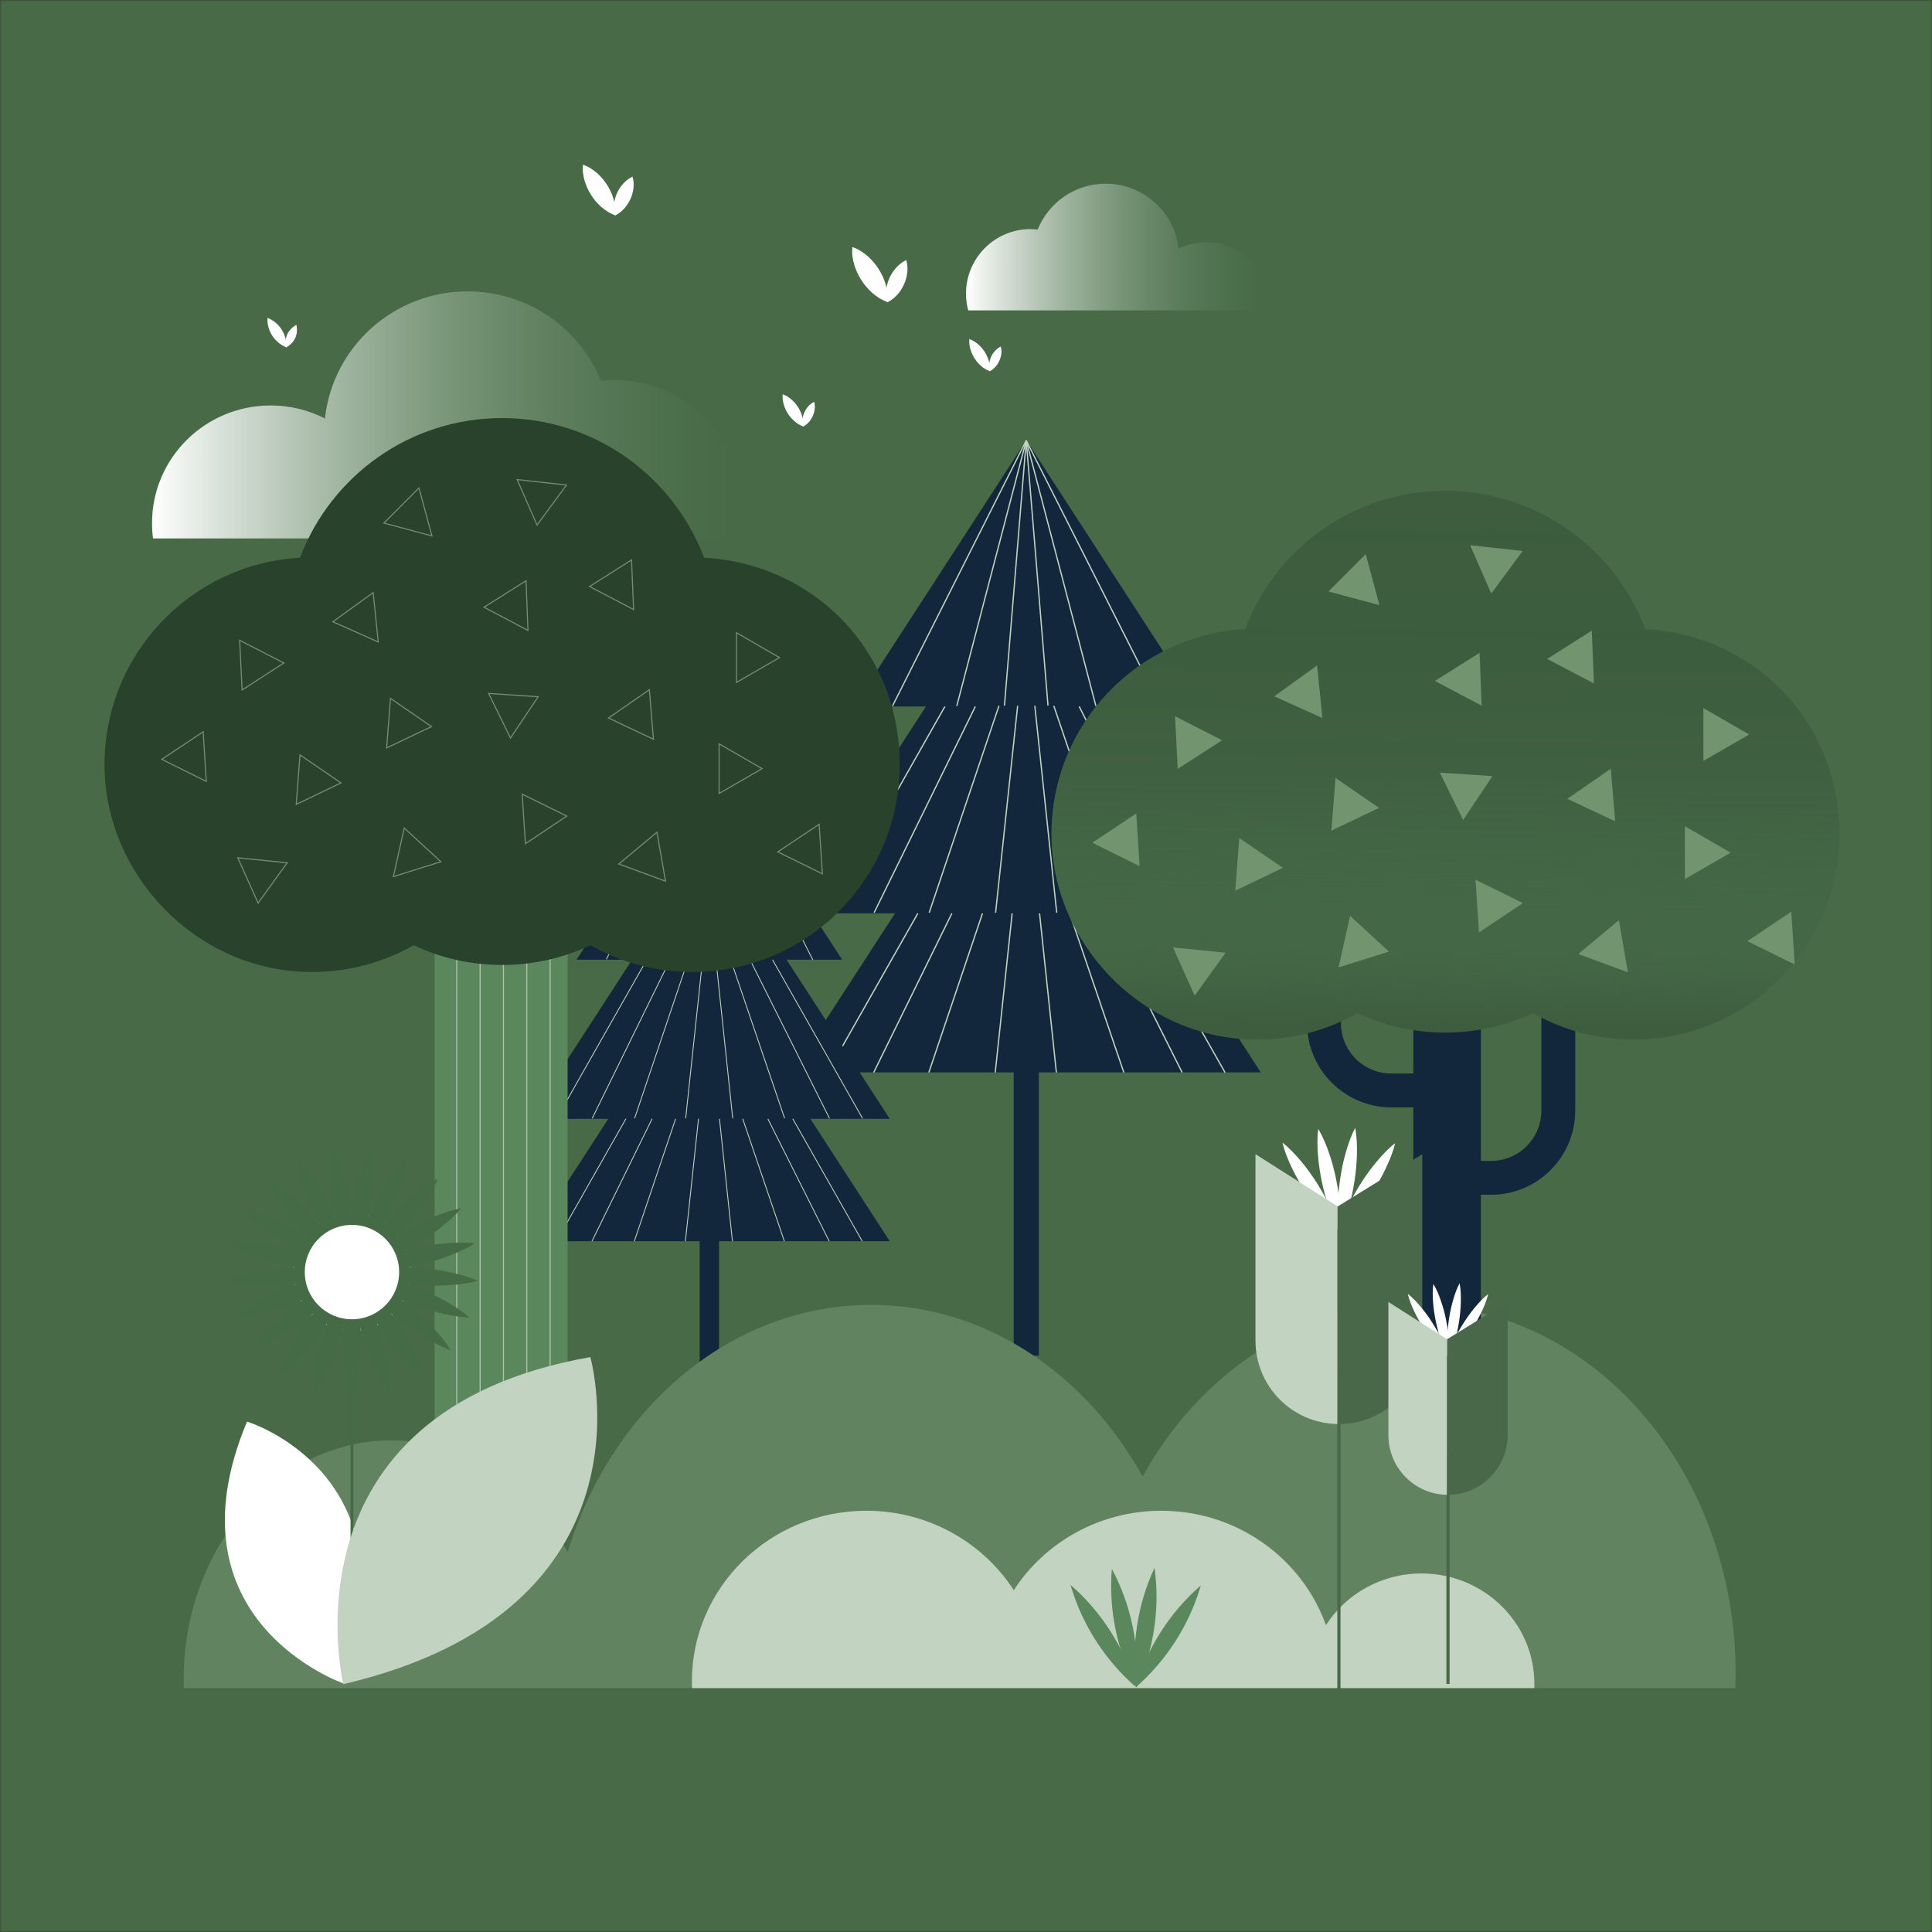 <?xml version="1.0" encoding="UTF-8"?><svg width="610" height="610" viewBox="0 0 610 610" fill="none" xmlns="http://www.w3.org/2000/svg">
<rect x="0" y="0" width="610" height="610" fill="#333333" stroke="none"/>
<mask id="mask0_1525_10876" style="mask-type:alpha" maskUnits="userSpaceOnUse" x="0" y="0" width="610" height="610">
<rect width="610" height="610" fill="#4480C2"/>
</mask>
<g mask="url(#mask0_1525_10876)">
<rect width="610" height="610" fill="#486A47"/>
<path d="M398.08 288.37L355.746 223.068H378.558L324.04 139L269.522 223.068H292.356L250 288.37H282.595L250 338.597H398.08L365.485 288.37H398.08Z" fill="#12273C"/>
<path d="M324.018 139.067L366.485 223.113" stroke="#C2D4C1" stroke-width="0.4" stroke-miterlimit="10"/>
<path d="M324.018 139.067L346.007 222.89" stroke="#C2D4C1" stroke-width="0.4" stroke-miterlimit="10"/>
<path d="M324.018 139.067L330.888 222.779" stroke="#C2D4C1" stroke-width="0.4" stroke-miterlimit="10"/>
<path d="M324.018 139.067L317.147 222.779" stroke="#C2D4C1" stroke-width="0.4" stroke-miterlimit="10"/>
<path d="M324.018 139.067L302.095 222.89" stroke="#C2D4C1" stroke-width="0.4" stroke-miterlimit="10"/>
<path d="M324.017 139.067L281.794 222.89" stroke="#C2D4C1" stroke-width="0.4" stroke-miterlimit="10"/>
<path d="M373.378 288.169L340.738 223.045" stroke="#C2D4C1" stroke-width="0.4" stroke-miterlimit="10"/>
<path d="M332.712 222.846L354.946 288.17" stroke="#C2D4C1" stroke-width="0.4" stroke-miterlimit="10"/>
<path d="M333.644 288.17L326.729 222.846" stroke="#C2D4C1" stroke-width="0.4" stroke-miterlimit="10"/>
<path d="M321.305 222.846L314.346 288.17" stroke="#C2D4C1" stroke-width="0.4" stroke-miterlimit="10"/>
<path d="M315.412 222.846L293.378 288.17" stroke="#C2D4C1" stroke-width="0.4" stroke-miterlimit="10"/>
<path d="M307.942 223.067L275.991 288.169" stroke="#C2D4C1" stroke-width="0.4" stroke-miterlimit="10"/>
<path d="M298.338 223.067L261.429 288.169" stroke="#C2D4C1" stroke-width="0.4" stroke-miterlimit="10"/>
<path d="M349.965 223.067L386.896 288.169" stroke="#C2D4C1" stroke-width="0.4" stroke-miterlimit="10"/>
<path d="M373.243 338.619L348.074 288.369" stroke="#C2D4C1" stroke-width="0.4" stroke-miterlimit="10"/>
<path d="M354.833 338.619L337.735 288.369" stroke="#C2D4C1" stroke-width="0.4" stroke-miterlimit="10"/>
<path d="M333.534 338.619L328.22 288.369" stroke="#C2D4C1" stroke-width="0.4" stroke-miterlimit="10"/>
<path d="M319.571 288.369L314.234 338.619" stroke="#C2D4C1" stroke-width="0.4" stroke-miterlimit="10"/>
<path d="M310.21 288.369L293.268 338.619" stroke="#C2D4C1" stroke-width="0.4" stroke-miterlimit="10"/>
<path d="M300.537 288.369L275.857 338.619" stroke="#C2D4C1" stroke-width="0.4" stroke-miterlimit="10"/>
<path d="M289.799 288.369L261.295 338.619" stroke="#C2D4C1" stroke-width="0.4" stroke-miterlimit="10"/>
<path d="M386.785 338.619L358.28 288.369" stroke="#C2D4C1" stroke-width="0.4" stroke-miterlimit="10"/>
<path d="M327.997 337.53H320.06V428.023H327.997V337.53Z" fill="#12273C"/>
<path d="M280.928 353.249L248.355 303.021H265.898L223.964 238.364L182.03 303.021H199.573L167 353.249H192.08L167 391.892H280.928L255.848 353.249H280.928Z" fill="#12273C"/>
<path d="M223.965 238.408L256.627 303.043" stroke="#C2D4C1" stroke-width="0.27" stroke-miterlimit="10"/>
<path d="M223.965 238.408L240.863 302.888" stroke="#C2D4C1" stroke-width="0.27" stroke-miterlimit="10"/>
<path d="M223.965 238.408L229.234 302.799" stroke="#C2D4C1" stroke-width="0.27" stroke-miterlimit="10"/>
<path d="M223.965 238.408L218.673 302.799" stroke="#C2D4C1" stroke-width="0.27" stroke-miterlimit="10"/>
<path d="M223.964 238.408L207.088 302.888" stroke="#C2D4C1" stroke-width="0.27" stroke-miterlimit="10"/>
<path d="M223.964 238.408L191.458 302.888" stroke="#C2D4C1" stroke-width="0.27" stroke-miterlimit="10"/>
<path d="M261.896 353.094L236.794 303" stroke="#C2D4C1" stroke-width="0.27" stroke-miterlimit="10"/>
<path d="M230.635 302.844L247.733 353.093" stroke="#C2D4C1" stroke-width="0.27" stroke-miterlimit="10"/>
<path d="M231.345 353.093L226.031 302.844" stroke="#C2D4C1" stroke-width="0.27" stroke-miterlimit="10"/>
<path d="M221.852 302.844L216.493 353.093" stroke="#C2D4C1" stroke-width="0.27" stroke-miterlimit="10"/>
<path d="M217.316 302.844L200.373 353.093" stroke="#C2D4C1" stroke-width="0.27" stroke-miterlimit="10"/>
<path d="M211.58 303.022L186.989 353.093" stroke="#C2D4C1" stroke-width="0.27" stroke-miterlimit="10"/>
<path d="M204.198 303.022L175.782 353.093" stroke="#C2D4C1" stroke-width="0.27" stroke-miterlimit="10"/>
<path d="M243.908 303.022L272.324 353.093" stroke="#C2D4C1" stroke-width="0.27" stroke-miterlimit="10"/>
<path d="M261.807 391.892L242.441 353.249" stroke="#C2D4C1" stroke-width="0.27" stroke-miterlimit="10"/>
<path d="M247.644 391.892L234.504 353.249" stroke="#C2D4C1" stroke-width="0.27" stroke-miterlimit="10"/>
<path d="M231.257 391.892L227.166 353.249" stroke="#C2D4C1" stroke-width="0.27" stroke-miterlimit="10"/>
<path d="M220.541 353.249L216.405 391.892" stroke="#C2D4C1" stroke-width="0.27" stroke-miterlimit="10"/>
<path d="M213.314 353.249L200.285 391.892" stroke="#C2D4C1" stroke-width="0.27" stroke-miterlimit="10"/>
<path d="M205.888 353.249L186.9 391.892" stroke="#C2D4C1" stroke-width="0.27" stroke-miterlimit="10"/>
<path d="M197.617 353.249L175.694 391.892" stroke="#C2D4C1" stroke-width="0.27" stroke-miterlimit="10"/>
<path d="M272.235 391.892L250.312 353.249" stroke="#C2D4C1" stroke-width="0.27" stroke-miterlimit="10"/>
<path d="M227.032 391.069H220.918V441.052H227.032V391.069Z" fill="#12273C"/>
<path d="M58 530.042C58 530.793 58 531.544 58 532.296C58 532.53 58 532.765 58 533H547.918C547.959 531.497 548 529.995 548 528.445C548 464.119 502.573 412 446.505 412C410.409 412 378.732 433.646 360.766 466.185C342.759 433.646 311.083 412 275.027 412C256.611 412 239.341 417.634 224.444 427.495C203.531 441.346 187.324 463.461 179.221 490.037C167.598 468.861 147.054 454.775 123.644 454.775C87.384 454.775 58 488.488 58 530.089V530.042Z" fill="#61835F"/>
<path d="M194.003 119.974C192.555 119.974 191.13 120.04 189.727 120.195C183.024 103.667 166.722 92 147.659 92C124.275 92 105.034 109.567 102.606 132.127C97.462 129.497 91.649 128.017 85.458 128.017C64.769 128.017 48 144.656 48 165.183C48 166.818 48.111 168.431 48.312 170H232.619C233.51 166.708 234 163.239 234 159.659C234 137.739 216.095 119.952 193.981 119.952L194.003 119.974Z" fill="url(#paint0_linear_1525_10876)"/>
<path d="M484.451 531.632C484.451 531.98 484.451 532.327 484.451 532.675C484.451 532.784 484.451 532.892 484.451 533.001H218.496C218.473 532.306 218.451 531.61 218.451 530.893C218.451 501.122 243.112 477.001 273.548 477.001C293.144 477.001 310.339 487.019 320.092 502.078C329.868 487.019 347.063 477.001 366.636 477.001C376.634 477.001 386.009 479.609 394.096 484.172C405.449 490.583 414.247 500.818 418.645 513.117C424.955 503.317 436.108 496.798 448.816 496.798C468.5 496.798 484.451 512.4 484.451 531.654V531.632Z" fill="#C2D4C1"/>
<path d="M467.562 301.233H446.239V420.365H467.562V301.233Z" fill="#12273C"/>
<path d="M447.707 349.638H439.258C424.606 349.638 412.688 337.72 412.688 323.068V304.169H423.383V323.068C423.383 331.828 430.498 338.943 439.258 338.943H447.707V349.638Z" fill="#12273C"/>
<path d="M470.787 377.232H462.338V366.538H470.787C479.547 366.538 486.662 359.423 486.662 350.662V298.745H497.357V350.662C497.357 365.315 485.439 377.232 470.787 377.232Z" fill="#12273C"/>
<path d="M519.479 198.668C509.852 173.143 485.194 155 456.312 155C427.429 155 402.772 173.143 393.144 198.668C359.059 200.58 332 228.818 332 263.392C332 297.966 361.016 328.227 396.835 328.227C408.419 328.227 419.292 325.181 428.697 319.867C437.079 323.825 446.44 326.026 456.334 326.026C466.228 326.026 475.589 323.802 483.971 319.867C493.376 325.181 504.249 328.227 515.833 328.227C551.63 328.227 580.668 299.211 580.668 263.392C580.668 227.573 553.609 200.58 519.524 198.668H519.479Z" fill="#3D5D3E"/>
<path d="M519.479 198.668C509.852 173.143 485.194 155 456.312 155C427.429 155 402.772 173.143 393.144 198.668C359.059 200.58 332 228.818 332 263.392C332 297.966 361.016 328.227 396.835 328.227C408.419 328.227 419.292 325.181 428.697 319.867C437.079 323.825 446.44 326.026 456.334 326.026C466.228 326.026 475.589 323.802 483.971 319.867C493.376 325.181 504.249 328.227 515.833 328.227C551.63 328.227 580.668 299.211 580.668 263.392C580.668 227.573 553.609 200.58 519.524 198.668H519.479Z" fill="url(#paint1_linear_1525_10876)"/>
<path d="M371 226.129L371.845 242.782L385.852 233.733L371 226.129Z" fill="#72946E"/>
<path d="M415.846 210.099L402.327 219.859L417.535 226.708L415.846 210.099Z" fill="#72946E"/>
<path d="M431.209 174.945L419.425 186.751L435.545 191.065L431.209 174.945Z" fill="#72946E"/>
<path d="M464.16 172.144L470.853 187.418L480.747 173.967L464.16 172.144Z" fill="#72946E"/>
<path d="M502.581 199.113L488.484 208.051L503.27 215.788L502.581 199.113Z" fill="#72946E"/>
<path d="M467.163 206.118L453.044 215.012L467.807 222.794L467.163 206.118Z" fill="#72946E"/>
<path d="M537.822 223.571V240.247L552.275 231.909L537.822 223.571Z" fill="#72946E"/>
<path d="M531.976 260.859V277.557L546.428 269.219L531.976 260.859Z" fill="#72946E"/>
<path d="M565.571 287.872L551.697 297.144L566.661 304.526L565.571 287.872Z" fill="#72946E"/>
<path d="M508.585 242.716L494.866 252.21L509.963 259.325L508.585 242.716Z" fill="#72946E"/>
<path d="M511.142 290.541L498.312 301.213L513.988 306.994L511.142 290.541Z" fill="#72946E"/>
<path d="M421.672 245.627L420.36 262.258L435.413 255.076L421.672 245.627Z" fill="#72946E"/>
<path d="M391.277 264.594L390.01 281.225L405.04 273.999L391.277 264.594Z" fill="#72946E"/>
<path d="M438.548 300.458L426.274 289.163L422.628 305.438L438.548 300.458Z" fill="#72946E"/>
<path d="M370.354 299.124L377.203 314.354L386.963 300.814L370.354 299.124Z" fill="#72946E"/>
<path d="M358.77 256.833L344.874 266.083L359.815 273.487L358.77 256.833Z" fill="#72946E"/>
<path d="M454.601 243.938L461.96 258.924L471.232 245.049L454.601 243.938Z" fill="#72946E"/>
<path d="M465.873 277.756L466.963 294.41L480.837 285.138L465.873 277.756Z" fill="#72946E"/>
<path d="M325.441 72.361C326.17 72.361 326.899 72.405 327.629 72.471C331.054 63.991 339.385 58 349.108 58C361.041 58 370.875 67.009 372.112 78.573C374.742 77.229 377.703 76.458 380.863 76.458C391.426 76.458 400 85.004 400 95.533C400 96.37 399.956 97.207 399.845 98H305.707C305.243 96.304 305 94.52 305 92.692C305 81.436 314.149 72.317 325.441 72.317V72.361Z" fill="url(#paint2_linear_1525_10876)"/>
<path d="M194.289 67.986C192.4 67.319 190.999 66.341 189.754 65.252C188.531 64.162 187.508 62.939 186.663 61.605C185.796 60.271 185.129 58.826 184.64 57.27C184.173 55.691 183.862 54.001 184.062 52C185.974 52.667 187.352 53.645 188.597 54.735C189.82 55.824 190.843 57.047 191.688 58.381C192.533 59.715 193.222 61.16 193.689 62.739C194.156 64.318 194.467 66.008 194.267 68.009L194.289 67.986Z" fill="white"/>
<path d="M194.156 68.054C193.734 66.631 193.778 65.408 193.889 64.23C194.045 63.074 194.356 61.984 194.823 60.962C195.29 59.939 195.89 58.983 196.669 58.093C197.469 57.226 198.358 56.404 199.715 55.759C200.137 57.182 200.115 58.404 199.982 59.583C199.826 60.739 199.515 61.829 199.048 62.851C198.581 63.874 197.98 64.83 197.202 65.72C196.402 66.587 195.512 67.432 194.178 68.054H194.156Z" fill="white"/>
<path d="M280.268 95.387C278.2 94.653 276.688 93.586 275.332 92.408C273.998 91.207 272.886 89.895 271.952 88.428C271.019 86.983 270.285 85.404 269.751 83.714C269.24 82.002 268.906 80.179 269.129 78C271.196 78.712 272.708 79.801 274.065 80.979C275.399 82.18 276.51 83.492 277.422 84.959C278.356 86.404 279.09 87.983 279.601 89.695C280.112 91.407 280.446 93.231 280.224 95.409L280.268 95.387Z" fill="white"/>
<path d="M280.113 95.475C279.668 93.941 279.69 92.607 279.824 91.317C280.002 90.05 280.335 88.871 280.846 87.76C281.336 86.648 282.003 85.603 282.848 84.647C283.692 83.691 284.693 82.802 286.138 82.112C286.583 83.647 286.583 84.981 286.427 86.27C286.249 87.537 285.916 88.716 285.404 89.828C284.893 90.939 284.248 91.984 283.403 92.94C282.536 93.897 281.558 94.786 280.113 95.475Z" fill="white"/>
<path d="M312.553 117.199C311.352 116.777 310.463 116.154 309.685 115.465C308.884 114.776 308.262 113.998 307.706 113.153C307.172 112.308 306.728 111.396 306.439 110.396C306.127 109.395 305.949 108.328 306.061 107.061C307.261 107.483 308.151 108.106 308.929 108.795C309.729 109.484 310.352 110.262 310.908 111.107C311.441 111.952 311.886 112.864 312.175 113.886C312.486 114.887 312.686 115.954 312.553 117.222V117.199Z" fill="white"/>
<path d="M312.464 117.243C312.197 116.354 312.22 115.553 312.309 114.82C312.397 114.064 312.62 113.397 312.887 112.73C313.198 112.085 313.554 111.462 314.065 110.906C314.554 110.351 315.132 109.817 315.977 109.417C316.244 110.328 316.244 111.107 316.133 111.84C316.044 112.596 315.822 113.263 315.532 113.93C315.221 114.575 314.865 115.198 314.354 115.754C313.865 116.309 313.287 116.843 312.442 117.243H312.464Z" fill="white"/>
<path d="M90.433 109.683C86.653 108.149 84.229 104.414 84.452 100.345C88.231 101.857 90.633 105.636 90.433 109.683Z" fill="white"/>
<path d="M90.343 109.728C89.72 106.615 90.832 104.125 93.589 102.546C94.212 105.659 93.078 108.127 90.343 109.728Z" fill="white"/>
<path d="M253.61 134.653C252.409 134.231 251.52 133.608 250.741 132.897C249.941 132.207 249.318 131.429 248.763 130.584C248.229 129.739 247.784 128.828 247.495 127.827C247.184 126.827 247.006 125.76 247.117 124.492C248.318 124.915 249.207 125.537 249.985 126.226C250.786 126.916 251.408 127.694 251.964 128.539C252.498 129.384 252.943 130.295 253.232 131.318C253.543 132.319 253.743 133.386 253.61 134.653Z" fill="white"/>
<path d="M253.542 134.698C253.275 133.809 253.298 133.008 253.387 132.275C253.476 131.519 253.698 130.852 253.965 130.184C254.276 129.54 254.632 128.917 255.143 128.361C255.632 127.805 256.21 127.272 257.055 126.872C257.322 127.783 257.322 128.561 257.211 129.295C257.122 130.051 256.9 130.718 256.611 131.385C256.299 132.03 255.944 132.652 255.432 133.208C254.943 133.764 254.365 134.298 253.52 134.698H253.542Z" fill="white"/>
<path d="M358.834 532.798C357.1 519.969 359.057 506.74 364.526 495C366.305 507.829 364.282 521.059 358.834 532.798Z" fill="#5B875C"/>
<path d="M358.812 532.799C352.72 521.37 349.985 508.274 351.052 495.356C357.167 506.784 359.857 519.88 358.812 532.799Z" fill="#5B875C"/>
<path d="M358.589 532.62C348.828 524.104 341.602 512.854 338 500.403C347.783 508.896 354.965 520.191 358.589 532.62Z" fill="#5B875C"/>
<path d="M358.545 532.798C362.169 520.369 369.351 509.074 379.134 500.581C375.532 513.032 368.306 524.282 358.545 532.798Z" fill="#5B875C"/>
<path d="M179.212 263.646H137.212V473.182H179.212V263.646Z" fill="#5B875C"/>
<g opacity="0.5">
<path d="M144.215 263.646V473.182" stroke="white" stroke-width="0.34" stroke-miterlimit="10"/>
<path d="M151.596 263.646V473.181" stroke="white" stroke-width="0.34" stroke-miterlimit="10"/>
<path d="M158.955 263.646V473.181" stroke="white" stroke-width="0.34" stroke-miterlimit="10"/>
<path d="M166.315 263.646V473.181" stroke="white" stroke-width="0.34" stroke-miterlimit="10"/>
<path d="M173.697 263.646V473.181" stroke="white" stroke-width="0.34" stroke-miterlimit="10"/>
</g>
<path d="M222.302 176.091C212.564 150.321 187.684 132 158.512 132C129.341 132 104.461 150.321 94.722 176.091C60.304 178.025 33 206.529 33 241.437C33 276.345 62.305 306.895 98.458 306.895C110.153 306.895 121.114 303.826 130.631 298.446C139.102 302.448 148.551 304.671 158.535 304.671C168.518 304.671 177.967 302.426 186.439 298.446C195.933 303.826 206.916 306.895 218.612 306.895C254.764 306.895 284.069 277.59 284.069 241.437C284.069 205.284 256.766 178.025 222.347 176.091H222.302Z" fill="#28422B"/>
<g opacity="0.5">
<path d="M75.667 202.172L76.445 217.847L89.63 209.332L75.667 202.172Z" stroke="#C2D4C1" stroke-width="0.34" stroke-miterlimit="10"/>
<path d="M117.823 187.097L105.105 196.302L119.424 202.706L117.823 187.097Z" stroke="#C2D4C1" stroke-width="0.34" stroke-miterlimit="10"/>
<path d="M132.276 154.058L121.203 165.153L136.367 169.2L132.276 154.058Z" stroke="#C2D4C1" stroke-width="0.34" stroke-miterlimit="10"/>
<path d="M163.271 151.412L169.563 165.775L178.857 153.146L163.271 151.412Z" stroke="#C2D4C1" stroke-width="0.34" stroke-miterlimit="10"/>
<path d="M199.401 176.781L186.149 185.186L200.046 192.456L199.401 176.781Z" stroke="#C2D4C1" stroke-width="0.34" stroke-miterlimit="10"/>
<path d="M166.093 183.363L152.819 191.723L166.694 199.038L166.093 183.363Z" stroke="#C2D4C1" stroke-width="0.34" stroke-miterlimit="10"/>
<path d="M232.529 199.771V215.468L246.114 207.62L232.529 199.771Z" stroke="#C2D4C1" stroke-width="0.34" stroke-miterlimit="10"/>
<path d="M227.038 234.858V250.533L240.623 242.684L227.038 234.858Z" stroke="#C2D4C1" stroke-width="0.34" stroke-miterlimit="10"/>
<path d="M258.633 260.249L245.581 268.965L259.655 275.902L258.633 260.249Z" stroke="#C2D4C1" stroke-width="0.34" stroke-miterlimit="10"/>
<path d="M205.026 217.758L192.13 226.696L206.315 233.411L205.026 217.758Z" stroke="#C2D4C1" stroke-width="0.34" stroke-miterlimit="10"/>
<path d="M207.427 262.761L195.376 272.789L210.117 278.214L207.427 262.761Z" stroke="#C2D4C1" stroke-width="0.34" stroke-miterlimit="10"/>
<path d="M123.293 220.516L122.07 236.146L136.234 229.409L123.293 220.516Z" stroke="#C2D4C1" stroke-width="0.34" stroke-miterlimit="10"/>
<path d="M94.722 238.347L93.522 253.977L107.662 247.196L94.722 238.347Z" stroke="#C2D4C1" stroke-width="0.34" stroke-miterlimit="10"/>
<path d="M139.191 272.077L127.629 261.449L124.205 276.768L139.191 272.077Z" stroke="#C2D4C1" stroke-width="0.34" stroke-miterlimit="10"/>
<path d="M75.066 270.832L81.492 285.129L90.675 272.411L75.066 270.832Z" stroke="#C2D4C1" stroke-width="0.34" stroke-miterlimit="10"/>
<path d="M64.15 231.055L51.076 239.749L65.128 246.708L64.15 231.055Z" stroke="#C2D4C1" stroke-width="0.34" stroke-miterlimit="10"/>
<path d="M154.266 218.938L161.18 233.012L169.919 219.983L154.266 218.938Z" stroke="#C2D4C1" stroke-width="0.34" stroke-miterlimit="10"/>
<path d="M164.871 250.731L165.894 266.384L178.945 257.669L164.871 250.731Z" stroke="#C2D4C1" stroke-width="0.34" stroke-miterlimit="10"/>
</g>
<path d="M111.125 420.319C121.44 420.319 129.802 411.958 129.802 401.643C129.802 391.328 121.44 382.966 111.125 382.966C100.81 382.966 92.448 391.328 92.448 401.643C92.448 411.958 100.81 420.319 111.125 420.319Z" fill="#C2D4C1"/>
<path d="M108.39 531.49C108.39 531.49 51.604 511.813 77.996 448.846C77.996 448.846 131.958 465.188 108.39 531.49Z" fill="white"/>
<path d="M111.125 408.269V525.643" stroke="#456A46" stroke-width="0.9" stroke-miterlimit="10"/>
<path d="M111.126 401.422C112.282 404.735 112.86 408.07 113.282 411.383C113.683 414.696 113.883 418.031 113.883 421.344C113.883 424.657 113.705 427.992 113.282 431.305C112.838 434.618 112.26 437.953 111.104 441.266C109.947 437.953 109.369 434.618 108.925 431.305C108.524 427.992 108.324 424.657 108.324 421.344C108.324 418.031 108.524 414.696 108.925 411.383C109.369 408.07 109.947 404.735 111.081 401.422H111.126Z" fill="#456A46"/>
<path d="M111.125 401.42C113.215 404.266 114.727 407.268 116.128 410.314C117.484 413.36 118.662 416.495 119.641 419.652C120.619 422.832 121.419 426.056 122.02 429.346C122.576 432.659 122.998 435.994 122.887 439.507C120.797 436.684 119.263 433.66 117.862 430.614C116.506 427.568 115.327 424.432 114.371 421.253C113.393 418.074 112.592 414.85 112.014 411.559C111.459 408.246 111.036 404.911 111.147 401.398L111.125 401.42Z" fill="#456A46"/>
<path d="M111.125 401.422C113.949 403.512 116.283 405.936 118.529 408.448C120.73 410.961 122.754 413.607 124.643 416.341C126.511 419.076 128.223 421.944 129.78 424.902C131.291 427.903 132.692 430.972 133.604 434.351C130.78 432.261 128.423 429.838 126.2 427.347C123.999 424.835 121.975 422.189 120.108 419.454C118.24 416.697 116.528 413.851 114.994 410.872C113.482 407.87 112.081 404.802 111.169 401.422H111.125Z" fill="#456A46"/>
<path d="M111.125 401.422C114.438 402.6 117.395 404.223 120.263 405.935C123.109 407.692 125.822 409.604 128.423 411.672C131.025 413.739 133.493 415.963 135.849 418.342C138.184 420.765 140.408 423.278 142.297 426.257C138.985 425.101 136.027 423.478 133.159 421.744C130.313 419.987 127.601 418.075 124.999 415.985C122.398 413.917 119.93 411.694 117.573 409.293C115.261 406.869 113.015 404.357 111.125 401.377V401.422Z" fill="#456A46"/>
<path d="M111.125 401.422C114.638 401.556 117.951 402.245 121.197 403.045C124.443 403.89 127.601 404.913 130.691 406.136C133.782 407.337 136.806 408.737 139.763 410.316C142.698 411.939 145.566 413.696 148.256 415.986C144.743 415.852 141.43 415.163 138.184 414.363C134.938 413.518 131.781 412.495 128.69 411.272C125.599 410.049 122.576 408.671 119.641 407.07C116.706 405.447 113.815 403.69 111.147 401.422H111.125Z" fill="#456A46"/>
<path d="M111.125 401.422C114.527 400.532 117.884 400.199 121.219 399.999C124.554 399.843 127.89 399.91 131.203 400.154C134.515 400.399 137.806 400.844 141.097 401.488C144.387 402.178 147.656 403 150.88 404.401C147.478 405.313 144.121 405.646 140.785 405.824C137.45 405.98 134.115 405.913 130.802 405.668C127.489 405.424 124.199 404.979 120.908 404.334C117.617 403.645 114.349 402.822 111.125 401.422Z" fill="#456A46"/>
<path d="M111.125 401.421C114.104 399.553 117.217 398.264 120.352 397.085C123.509 395.951 126.689 395.018 129.935 394.284C133.181 393.55 136.45 392.994 139.785 392.639C143.12 392.327 146.5 392.149 149.99 392.55C147.011 394.417 143.898 395.729 140.763 396.885C137.606 398.019 134.426 398.953 131.18 399.687C127.934 400.421 124.666 400.976 121.331 401.332C117.995 401.643 114.616 401.821 111.125 401.443V401.421Z" fill="#456A46"/>
<path d="M111.125 401.42C113.437 398.752 116.017 396.595 118.685 394.55C121.353 392.526 124.132 390.703 127.022 389.058C129.891 387.39 132.87 385.901 135.938 384.589C139.029 383.299 142.208 382.143 145.655 381.498C143.365 384.166 140.763 386.323 138.117 388.369C135.449 390.37 132.67 392.215 129.78 393.861C126.911 395.528 123.932 397.018 120.841 398.33C117.751 399.619 114.571 400.775 111.125 401.442V401.42Z" fill="#456A46"/>
<path d="M111.125 401.421C112.548 398.197 114.371 395.374 116.306 392.639C118.262 389.926 120.397 387.369 122.642 384.924C124.888 382.478 127.289 380.188 129.846 378.009C132.425 375.874 135.116 373.829 138.229 372.183C136.828 375.407 134.982 378.231 133.048 380.966C131.091 383.678 128.957 386.235 126.711 388.681C124.443 391.105 122.042 393.417 119.485 395.574C116.906 397.708 114.216 399.754 111.125 401.399V401.421Z" fill="#456A46"/>
<path d="M111.125 401.422C111.525 397.931 112.459 394.685 113.504 391.505C114.571 388.326 115.861 385.258 117.284 382.256C118.729 379.254 120.33 376.342 122.131 373.54C123.976 370.739 125.933 368.004 128.423 365.514C128.023 369.004 127.111 372.251 126.066 375.43C124.999 378.61 123.71 381.678 122.264 384.657C120.819 387.659 119.218 390.572 117.395 393.373C115.55 396.175 113.593 398.909 111.125 401.422Z" fill="#456A46"/>
<path d="M111.125 401.421C110.48 397.975 110.414 394.595 110.458 391.238C110.547 387.903 110.858 384.59 111.348 381.299C111.837 378.009 112.526 374.762 113.415 371.538C114.349 368.315 115.416 365.113 117.04 362C117.684 365.469 117.773 368.826 117.707 372.183C117.618 375.518 117.306 378.831 116.795 382.122C116.306 385.413 115.617 388.659 114.727 391.883C113.793 395.107 112.726 398.309 111.103 401.421H111.125Z" fill="#456A46"/>
<path d="M111.125 401.421C109.502 398.309 108.435 395.107 107.501 391.883C106.611 388.659 105.922 385.39 105.433 382.122C104.944 378.831 104.633 375.518 104.521 372.183C104.455 368.826 104.521 365.469 105.188 362C106.834 365.113 107.901 368.315 108.813 371.538C109.702 374.762 110.391 378.031 110.88 381.299C111.37 384.59 111.681 387.903 111.77 391.238C111.836 394.595 111.77 397.953 111.103 401.421H111.125Z" fill="#456A46"/>
<path d="M111.125 401.422C108.657 398.932 106.679 396.175 104.855 393.373C103.054 390.549 101.431 387.637 99.986 384.657C98.541 381.656 97.273 378.587 96.184 375.43C95.139 372.251 94.205 369.004 93.827 365.514C96.317 368.004 98.274 370.739 100.119 373.54C101.92 376.364 103.544 379.277 104.967 382.256C106.412 385.258 107.679 388.326 108.746 391.505C109.791 394.685 110.725 397.931 111.125 401.422Z" fill="#456A46"/>
<path d="M111.125 401.421C108.012 399.776 105.344 397.73 102.765 395.596C100.208 393.439 97.807 391.127 95.539 388.703C93.271 386.28 91.159 383.7 89.202 380.988C87.268 378.253 85.422 375.429 84.022 372.205C87.134 373.851 89.802 375.896 92.404 378.031C94.961 380.187 97.362 382.5 99.608 384.946C101.876 387.391 103.988 389.948 105.944 392.661C107.879 395.396 109.724 398.219 111.125 401.443V401.421Z" fill="#456A46"/>
<path d="M111.126 401.42C107.679 400.753 104.5 399.597 101.409 398.308C98.319 396.996 95.361 395.506 92.471 393.839C89.581 392.171 86.801 390.348 84.133 388.347C81.465 386.301 78.886 384.144 76.596 381.476C80.042 382.143 83.222 383.3 86.312 384.567C89.403 385.879 92.36 387.368 95.228 389.036C98.096 390.704 100.876 392.527 103.566 394.528C106.212 396.573 108.813 398.73 111.126 401.398V401.42Z" fill="#456A46"/>
<path d="M111.125 401.421C107.634 401.799 104.255 401.621 100.92 401.31C97.585 400.977 94.316 400.421 91.07 399.665C87.824 398.931 84.622 397.997 81.487 396.863C78.352 395.707 75.239 394.395 72.26 392.528C75.751 392.127 79.13 392.305 82.465 392.617C85.8 392.95 89.069 393.506 92.315 394.262C95.561 394.996 98.741 395.93 101.898 397.063C105.033 398.242 108.146 399.531 111.125 401.399V401.421Z" fill="#456A46"/>
<path d="M111.125 401.422C107.901 402.822 104.633 403.645 101.342 404.334C98.051 404.979 94.76 405.424 91.448 405.668C88.135 405.913 84.8 405.98 81.465 405.824C78.129 405.646 74.772 405.313 71.37 404.401C74.594 403 77.862 402.178 81.153 401.488C84.444 400.844 87.734 400.399 91.047 400.154C94.36 399.91 97.695 399.843 101.031 399.999C104.366 400.199 107.723 400.51 111.125 401.422Z" fill="#456A46"/>
<path d="M111.125 401.422C108.456 403.712 105.566 405.447 102.631 407.07C99.696 408.671 96.672 410.049 93.582 411.272C90.491 412.495 87.334 413.518 84.088 414.363C80.841 415.163 77.529 415.852 74.016 415.986C76.684 413.696 79.574 411.939 82.509 410.316C85.444 408.715 88.468 407.337 91.581 406.136C94.671 404.935 97.829 403.89 101.075 403.045C104.321 402.245 107.634 401.556 111.147 401.422H111.125Z" fill="#456A46"/>
<path d="M111.125 401.422C109.235 404.402 107.011 406.914 104.677 409.338C102.342 411.717 99.852 413.94 97.25 416.03C94.649 418.098 91.936 420.032 89.09 421.789C86.222 423.523 83.265 425.146 79.952 426.302C81.82 423.323 84.066 420.811 86.4 418.387C88.735 416.008 91.225 413.784 93.826 411.717C96.428 409.649 99.14 407.715 101.986 405.98C104.855 404.246 107.812 402.623 111.125 401.467V401.422Z" fill="#456A46"/>
<path d="M111.126 401.422C110.214 404.824 108.813 407.892 107.301 410.872C105.767 413.851 104.055 416.697 102.188 419.454C100.32 422.211 98.297 424.835 96.095 427.347C93.872 429.838 91.515 432.261 88.691 434.351C89.603 430.949 91.004 427.881 92.516 424.902C94.05 421.922 95.762 419.076 97.652 416.341C99.519 413.607 101.543 410.961 103.766 408.448C106.012 405.958 108.346 403.534 111.17 401.422H111.126Z" fill="#456A46"/>
<path d="M111.126 401.422C111.237 404.935 110.814 408.27 110.259 411.583C109.658 414.874 108.858 418.098 107.902 421.277C106.923 424.457 105.767 427.57 104.411 430.638C103.01 433.684 101.476 436.686 99.386 439.532C99.253 436.019 99.675 432.661 100.253 429.371C100.854 426.08 101.654 422.856 102.632 419.677C103.611 416.497 104.767 413.384 106.145 410.338C107.546 407.292 109.08 404.29 111.148 401.444L111.126 401.422Z" fill="#456A46"/>
<path d="M108.39 531.758C108.39 531.758 87.579 445.89 186.387 428.48C186.387 428.48 209.066 508.19 108.39 531.758Z" fill="#C2D4C1"/>
<path d="M111.124 416.54C119.352 416.54 126.021 409.87 126.021 401.643C126.021 393.415 119.352 386.746 111.124 386.746C102.897 386.746 96.228 393.415 96.228 401.643C96.228 409.87 102.897 416.54 111.124 416.54Z" fill="white"/>
<path d="M422.739 433.296V533.185" stroke="#486849" stroke-miterlimit="10"/>
<path d="M422.958 388.772C422.422 385.913 422.342 383.114 422.422 380.335C422.481 377.556 422.739 374.817 423.156 372.097C423.573 369.378 424.109 366.678 424.883 364.018C425.618 361.338 426.531 358.698 427.881 356.117C428.417 358.976 428.496 361.775 428.417 364.554C428.357 367.333 428.099 370.072 427.682 372.792C427.265 375.511 426.71 378.211 425.955 380.871C425.221 383.551 424.308 386.191 422.958 388.772Z" fill="white"/>
<path d="M422.938 388.772C421.449 386.271 420.397 383.67 419.524 381.05C418.611 378.429 417.916 375.769 417.34 373.07C416.784 370.37 416.367 367.651 416.149 364.891C415.911 362.132 415.851 359.333 416.229 356.455C417.717 358.956 418.769 361.556 419.663 364.177C420.576 366.797 421.271 369.457 421.826 372.157C422.382 374.856 422.799 377.576 422.998 380.335C423.236 383.094 423.295 385.893 422.938 388.772Z" fill="white"/>
<path d="M422.74 388.613C420.457 386.806 418.551 384.762 416.784 382.618C414.998 380.494 413.39 378.251 411.901 375.928C410.412 373.605 409.063 371.223 407.872 368.702C406.68 366.201 405.609 363.621 404.934 360.782C407.216 362.588 409.122 364.633 410.889 366.777C412.675 368.901 414.283 371.144 415.752 373.466C417.221 375.789 418.591 378.191 419.762 380.692C420.953 383.193 422.025 385.774 422.7 388.613H422.74Z" fill="white"/>
<path d="M422.719 388.771C423.394 385.952 424.466 383.352 425.657 380.851C426.828 378.33 428.198 375.948 429.667 373.625C431.156 371.303 432.744 369.059 434.531 366.935C436.297 364.791 438.203 362.747 440.486 360.94C439.811 363.779 438.739 366.36 437.548 368.861C436.377 371.382 435.007 373.764 433.518 376.087C432.029 378.409 430.441 380.652 428.635 382.776C426.868 384.92 424.963 386.965 422.68 388.771H422.719Z" fill="white"/>
<path d="M422.303 380.869V449.612C407.951 449.394 396.397 437.682 396.397 423.29V364.413L422.303 380.869Z" fill="#C2D4C1"/>
<path d="M449.062 364.413V423.291C449.062 437.841 437.271 449.632 422.72 449.632C422.581 449.632 422.442 449.632 422.283 449.632V380.889L422.343 380.929L449.042 364.433L449.062 364.413Z" fill="#486849"/>
<path d="M457.181 460.295V531.678" stroke="#486849" stroke-miterlimit="10"/>
<path d="M457.339 428.474C456.962 426.429 456.903 424.424 456.962 422.459C457.002 420.474 457.201 418.509 457.478 416.563C457.776 414.618 458.153 412.693 458.709 410.787C459.245 408.881 459.88 406.995 460.853 405.149C461.23 407.194 461.29 409.199 461.23 411.164C461.191 413.149 460.992 415.114 460.714 417.04C460.416 418.985 460.019 420.911 459.483 422.816C458.947 424.722 458.312 426.608 457.339 428.454V428.474Z" fill="white"/>
<path d="M457.34 428.474C456.268 426.688 455.533 424.842 454.898 422.956C454.243 421.09 453.747 419.184 453.35 417.259C452.953 415.333 452.655 413.388 452.496 411.403C452.337 409.438 452.278 407.433 452.556 405.368C453.628 407.155 454.362 409.001 454.997 410.887C455.653 412.753 456.149 414.658 456.546 416.584C456.943 418.509 457.241 420.455 457.38 422.44C457.538 424.405 457.598 426.41 457.34 428.474Z" fill="white"/>
<path d="M457.181 428.376C455.553 427.085 454.203 425.616 452.933 424.088C451.663 422.579 450.511 420.971 449.459 419.324C448.407 417.676 447.434 415.949 446.581 414.163C445.727 412.376 444.973 410.53 444.477 408.505C446.104 409.795 447.474 411.264 448.725 412.793C449.995 414.302 451.146 415.909 452.199 417.577C453.251 419.244 454.223 420.952 455.077 422.738C455.93 424.525 456.685 426.371 457.181 428.396V428.376Z" fill="white"/>
<path d="M457.161 428.475C457.657 426.45 458.412 424.604 459.265 422.817C460.099 421.011 461.092 419.304 462.144 417.656C463.196 416.009 464.347 414.401 465.618 412.872C466.888 411.344 468.238 409.875 469.866 408.584C469.389 410.609 468.615 412.455 467.761 414.242C466.928 416.029 465.935 417.756 464.883 419.403C463.811 421.051 462.68 422.659 461.409 424.167C460.139 425.696 458.789 427.165 457.161 428.455V428.475Z" fill="white"/>
<path d="M456.864 422.833V471.964C446.621 471.805 438.363 463.448 438.363 453.146V411.082L456.864 422.833Z" fill="#C2D4C1"/>
<path d="M476.001 411.062V453.126C476.001 463.528 467.584 471.945 457.183 471.945C457.083 471.945 456.984 471.945 456.885 471.945V422.814L456.924 422.834L476.001 411.043V411.062Z" fill="#486849"/>
</g>
<defs>
<linearGradient id="paint0_linear_1525_10876" x1="48" y1="131" x2="234" y2="131" gradientUnits="userSpaceOnUse">
<stop stop-color="white"/>
<stop offset="1" stop-color="#5B875C" stop-opacity="0"/>
</linearGradient>
<linearGradient id="paint1_linear_1525_10876" x1="457.512" y1="152.643" x2="455.645" y2="323.802" gradientUnits="userSpaceOnUse">
<stop stop-color="#3D5D3E"/>
<stop offset="0.33" stop-color="#3D5E3E" stop-opacity="0.97"/>
<stop offset="0.52" stop-color="#406141" stop-opacity="0.89"/>
<stop offset="0.67" stop-color="#446845" stop-opacity="0.74"/>
<stop offset="0.8" stop-color="#4B704C" stop-opacity="0.53"/>
<stop offset="0.91" stop-color="#537C54" stop-opacity="0.25"/>
<stop offset="1" stop-color="#5B875C" stop-opacity="0"/>
</linearGradient>
<linearGradient id="paint2_linear_1525_10876" x1="400" y1="78.022" x2="305" y2="78.022" gradientUnits="userSpaceOnUse">
<stop stop-color="#5B875C" stop-opacity="0"/>
<stop offset="1" stop-color="white"/>
</linearGradient>
</defs>
</svg>
